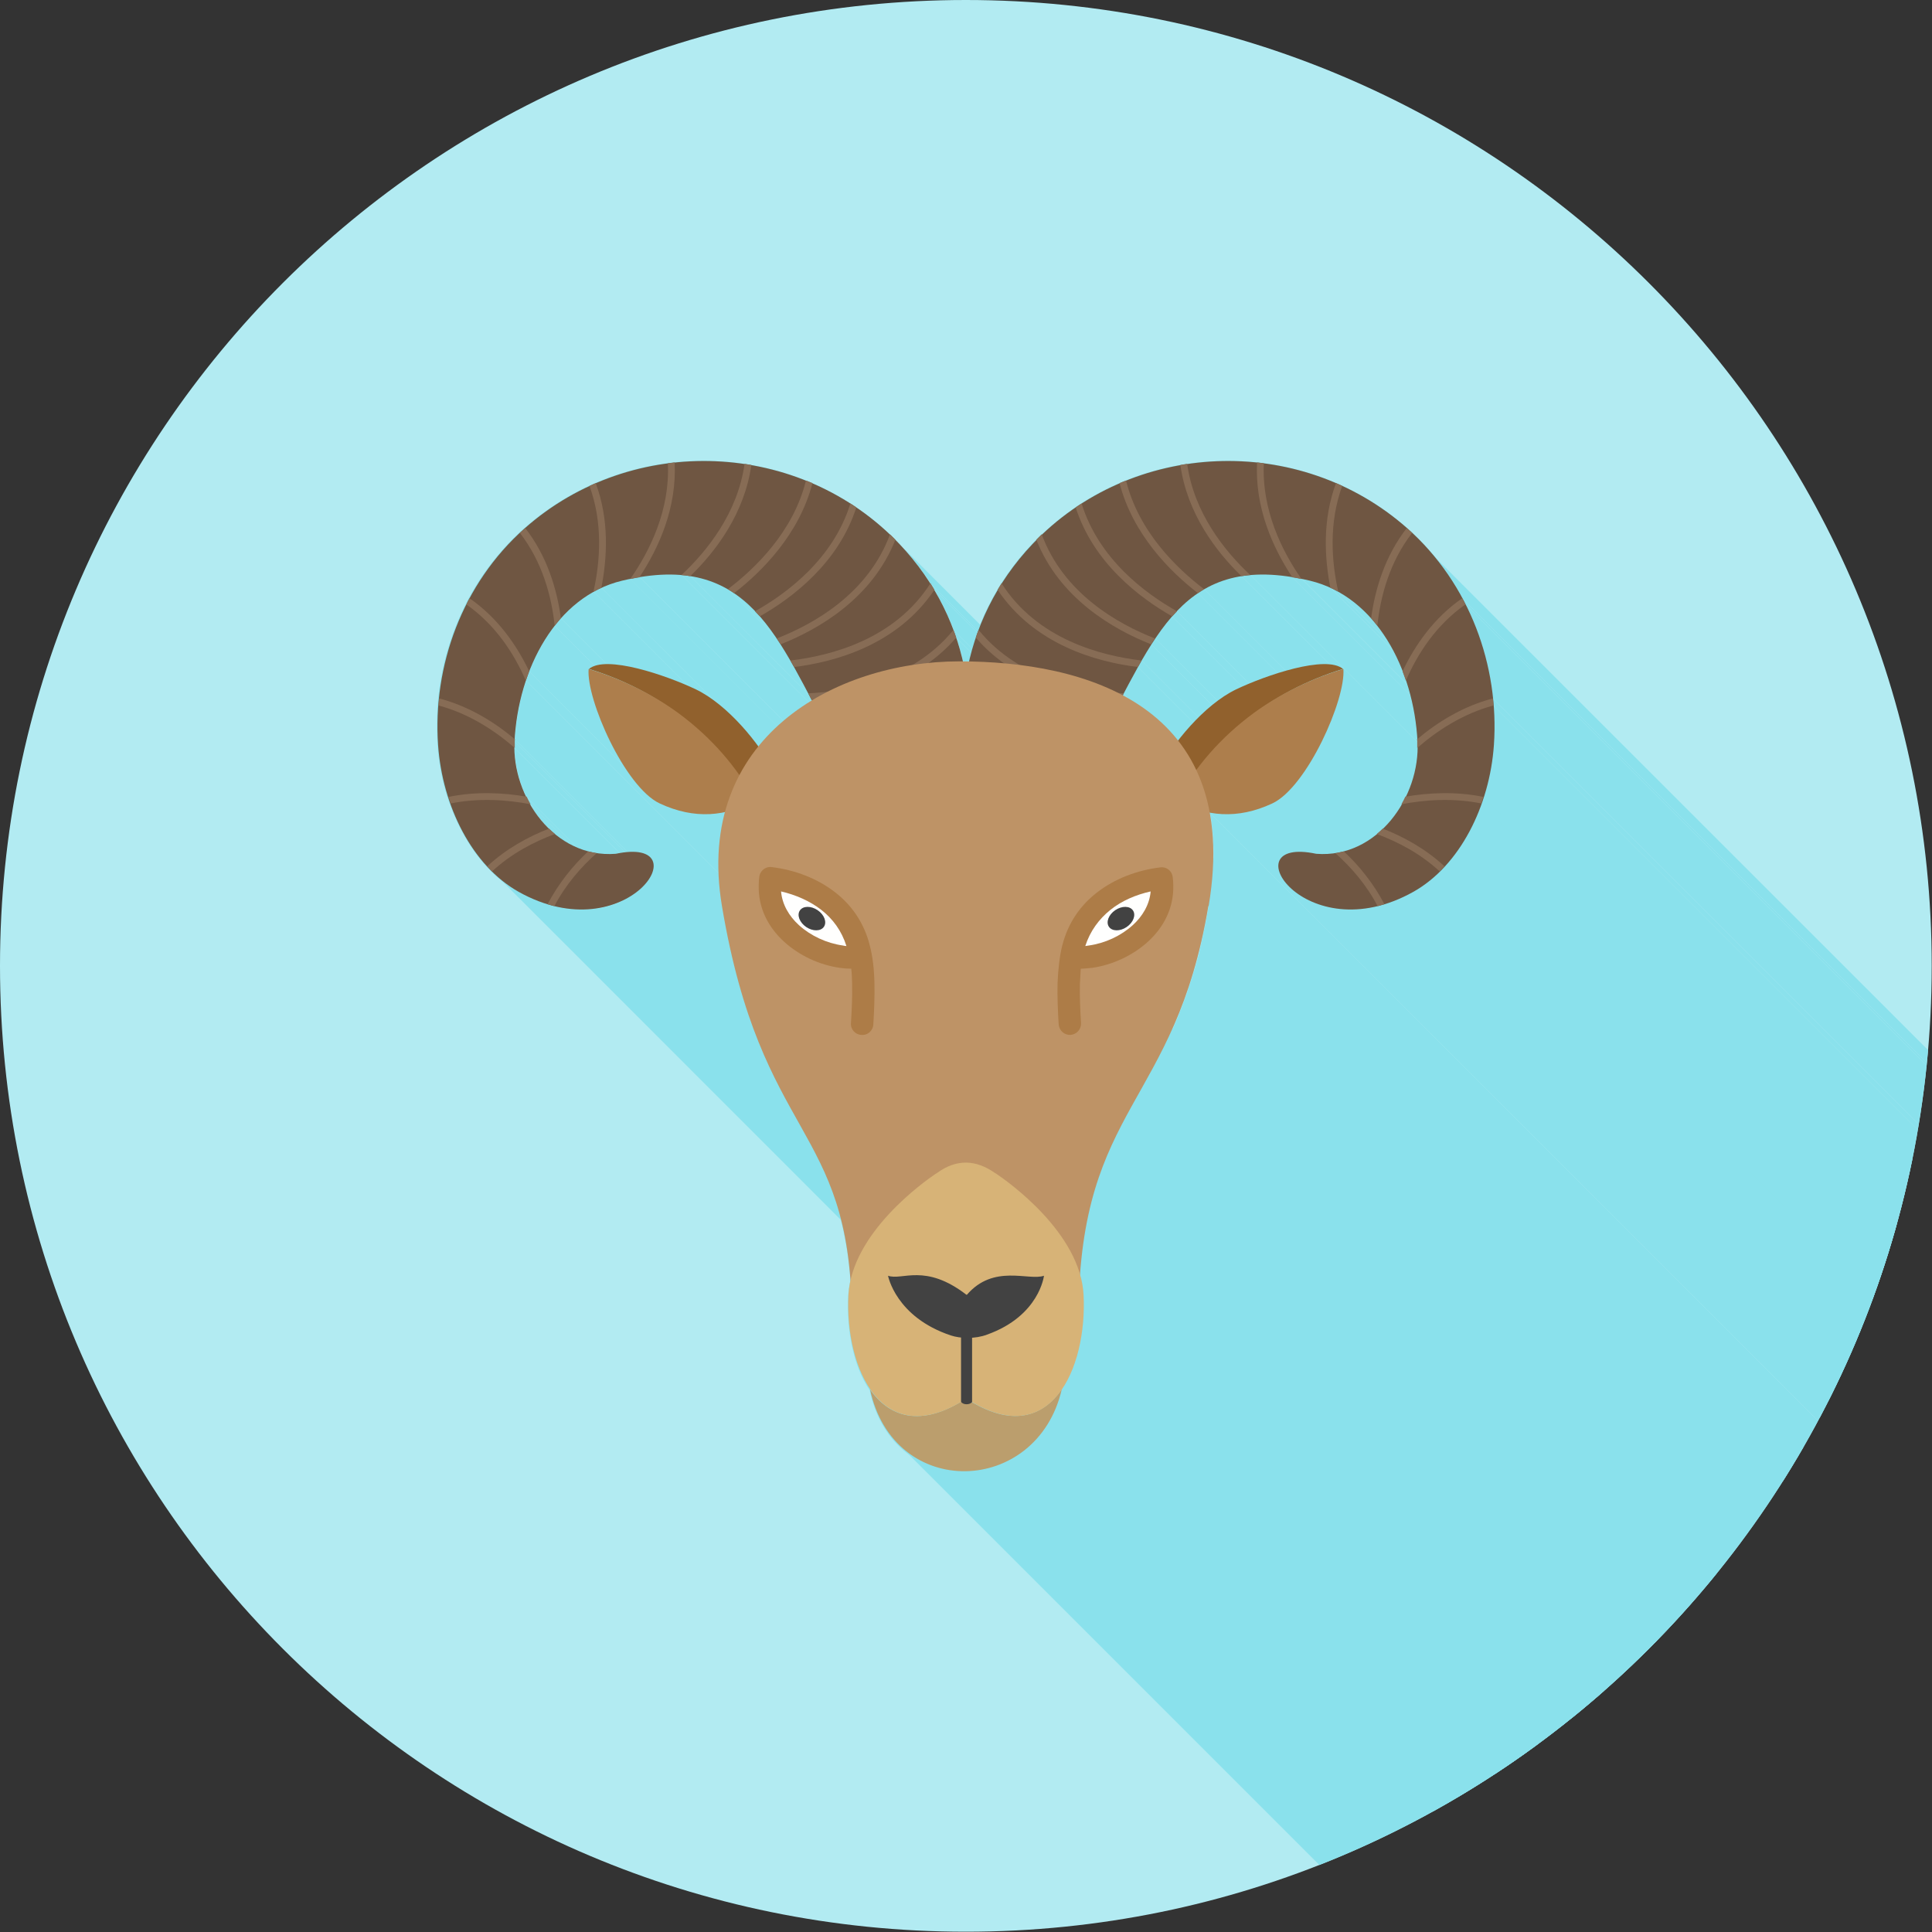 <?xml version="1.0" encoding="UTF-8"?>
<!DOCTYPE svg PUBLIC "-//W3C//DTD SVG 1.1//EN" "http://www.w3.org/Graphics/SVG/1.1/DTD/svg11.dtd">
<!-- Creator: CorelDRAW -->
<svg xmlns="http://www.w3.org/2000/svg" xml:space="preserve" width="6.827in" height="6.827in" style="shape-rendering:geometricPrecision; text-rendering:geometricPrecision; image-rendering:optimizeQuality; fill-rule:evenodd; clip-rule:evenodd"
viewBox="0 0 6.827 6.827"
 xmlns:xlink="http://www.w3.org/1999/xlink">
 <rect x="0" y="0" width="6.827" height="6.827" fill="#333333" stroke="none"/>
 <defs>
  <style type="text/css">
   <![CDATA[
    .fil2 {fill:none}
    .fil10 {fill:#424242}
    .fil4 {fill:#6F5642}
    .fil1 {fill:#8AE1EC}
    .fil6 {fill:#91612D}
    .fil12 {fill:#AD7C47}
    .fil7 {fill:#AD7E4C}
    .fil0 {fill:#B2EBF2}
    .fil3 {fill:#BB9E6D}
    .fil8 {fill:#BE9366}
    .fil9 {fill:#D7B377}
    .fil13 {fill:#FFFFFE}
    .fil11 {fill:#424242;fill-rule:nonzero}
    .fil5 {fill:#876C55;fill-rule:nonzero}
   ]]>
  </style>
   <clipPath id="id0">
    <path d="M3.413 -3.93701e-006c1.885,0 3.413,1.528 3.413,3.413 0,1.885 -1.528,3.413 -3.413,3.413 -1.885,0 -3.413,-1.528 -3.413,-3.413 0,-1.885 1.528,-3.413 3.413,-3.413z"/>
   </clipPath>
 </defs>
 <g id="Layer_x0020_1">
  <path class="fil0" d="M3.413 -3.93701e-006c1.885,0 3.413,1.528 3.413,3.413 0,1.885 -1.528,3.413 -3.413,3.413 -1.885,0 -3.413,-1.528 -3.413,-3.413 0,-1.885 1.528,-3.413 3.413,-3.413z"/>
  <g style="clip-path:url(#id0)">
   <g id="_490948680">
    <g>
     <polygon id="_5214119361" class="fil1" points="5.065,1.963 8.852,5.749 8.858,5.756 8.863,5.764 8.869,5.771 8.875,5.778 8.88,5.785 8.885,5.793 8.891,5.8 8.896,5.807 8.901,5.815 8.906,5.822 8.911,5.83 8.916,5.838 8.921,5.845 8.926,5.853 8.931,5.861 8.935,5.868 8.94,5.876 8.944,5.884 8.949,5.892 8.953,5.9 5.167,2.114 5.163,2.106 5.158,2.098 5.154,2.09 5.149,2.082 5.145,2.074 5.14,2.067 5.135,2.059 5.13,2.051 5.125,2.044 5.12,2.036 5.115,2.029 5.11,2.021 5.105,2.014 5.099,2.006 5.094,1.999 5.088,1.992 5.083,1.984 5.077,1.977 5.071,1.97 "/>
     <polygon id="_521411552" class="fil1" points="5.167,2.114 8.953,5.9 8.955,5.903 8.956,5.905 8.958,5.908 8.959,5.911 8.96,5.914 8.962,5.916 8.963,5.919 8.965,5.922 5.178,2.135 5.177,2.133 5.176,2.13 5.174,2.127 5.173,2.124 5.171,2.122 5.17,2.119 5.168,2.116 "/>
     <polygon id="_521412752" class="fil1" points="5.178,2.135 8.965,5.922 8.969,5.932 8.974,5.941 8.979,5.951 8.983,5.961 8.988,5.971 8.992,5.981 8.996,5.992 9,6.002 9.004,6.012 9.008,6.022 9.012,6.032 9.015,6.043 9.019,6.053 9.022,6.063 9.025,6.074 9.028,6.084 9.031,6.095 9.034,6.105 9.037,6.116 9.039,6.126 9.042,6.137 9.044,6.147 9.047,6.158 9.049,6.169 9.051,6.179 9.053,6.19 9.054,6.201 9.056,6.211 9.057,6.222 9.059,6.233 9.06,6.244 9.061,6.254 5.275,2.468 5.274,2.457 5.273,2.447 5.271,2.436 5.27,2.425 5.268,2.414 5.266,2.404 5.264,2.393 5.262,2.382 5.26,2.372 5.258,2.361 5.256,2.351 5.253,2.34 5.251,2.329 5.248,2.319 5.245,2.308 5.242,2.298 5.239,2.287 5.236,2.277 5.232,2.267 5.229,2.256 5.225,2.246 5.222,2.236 5.218,2.226 5.214,2.215 5.21,2.205 5.206,2.195 5.202,2.185 5.197,2.175 5.193,2.165 5.188,2.155 5.183,2.145 "/>
     <polygon id="_521412632" class="fil1" points="5.275,2.468 9.061,6.254 9.062,6.258 9.062,6.261 9.062,6.264 9.062,6.267 9.063,6.27 9.063,6.273 9.063,6.276 9.063,6.279 5.277,2.493 5.277,2.49 5.277,2.487 5.276,2.484 5.276,2.481 5.276,2.477 5.276,2.474 5.275,2.471 "/>
     <polygon id="_521412416" class="fil1" points="4.845,2.185 8.631,5.971 8.625,5.964 8.618,5.958 8.612,5.951 8.605,5.944 8.598,5.938 8.591,5.931 8.584,5.925 8.577,5.919 8.57,5.914 8.562,5.908 8.555,5.902 8.547,5.897 8.539,5.892 8.531,5.887 8.523,5.882 8.515,5.877 4.729,2.091 4.737,2.096 4.745,2.101 4.753,2.106 4.761,2.111 4.768,2.116 4.776,2.122 4.783,2.127 4.791,2.133 4.798,2.139 4.805,2.145 4.812,2.151 4.819,2.158 4.825,2.165 4.832,2.171 4.838,2.178 "/>
     <polygon id="_521412464" class="fil1" points="4.729,2.091 8.515,5.877 8.512,5.876 8.509,5.874 8.505,5.872 8.502,5.87 8.498,5.868 8.495,5.867 8.491,5.865 8.488,5.863 4.701,2.077 4.705,2.079 4.708,2.08 4.712,2.082 4.715,2.084 4.719,2.086 4.722,2.087 4.726,2.089 "/>
     <polygon id="_521412680" class="fil1" points="4.566,2.039 8.353,5.825 8.348,5.825 8.342,5.824 8.337,5.823 8.332,5.822 8.327,5.822 8.323,5.821 8.318,5.82 8.313,5.82 8.308,5.819 8.303,5.819 8.298,5.819 8.294,5.818 8.289,5.818 8.284,5.817 8.279,5.817 8.275,5.817 8.27,5.817 8.266,5.817 8.261,5.816 8.257,5.816 8.252,5.816 8.248,5.816 8.243,5.816 8.239,5.816 8.235,5.816 8.23,5.817 8.226,5.817 8.222,5.817 8.217,5.817 8.213,5.817 8.209,5.818 8.205,5.818 4.419,2.032 4.423,2.031 4.427,2.031 4.431,2.031 4.435,2.031 4.44,2.03 4.444,2.03 4.448,2.03 4.453,2.03 4.457,2.03 4.461,2.03 4.466,2.03 4.47,2.03 4.475,2.03 4.479,2.03 4.484,2.03 4.489,2.031 4.493,2.031 4.498,2.031 4.503,2.031 4.507,2.032 4.512,2.032 4.517,2.033 4.522,2.033 4.526,2.034 4.531,2.034 4.536,2.035 4.541,2.035 4.546,2.036 4.551,2.037 4.556,2.038 4.561,2.038 "/>
     <polygon id="_521412344" class="fil1" points="4.419,2.032 8.205,5.818 8.205,5.818 4.419,2.032 "/>
     <polygon id="_521412488" class="fil1" points="4.233,2.096 8.019,5.882 8.014,5.885 8.009,5.889 8.004,5.893 7.999,5.896 7.995,5.9 7.99,5.904 7.985,5.908 7.98,5.912 7.976,5.916 7.971,5.92 7.967,5.924 7.962,5.928 7.958,5.932 7.953,5.937 7.949,5.941 7.945,5.946 4.158,2.159 4.163,2.155 4.167,2.15 4.171,2.146 4.176,2.142 4.18,2.138 4.185,2.133 4.19,2.129 4.194,2.125 4.199,2.121 4.204,2.117 4.208,2.114 4.213,2.11 4.218,2.106 4.223,2.103 4.228,2.099 "/>
     <polygon id="_521413208" class="fil1" points="4.158,2.159 7.945,5.946 7.943,5.948 7.94,5.95 7.938,5.952 7.936,5.955 7.934,5.957 7.932,5.959 7.93,5.962 7.928,5.964 4.142,2.178 4.144,2.175 4.146,2.173 4.148,2.171 4.15,2.168 4.152,2.166 4.154,2.164 4.156,2.162 "/>
     <polygon id="_521413640" class="fil1" points="4.142,2.178 7.928,5.964 7.924,5.968 7.92,5.973 7.916,5.978 7.912,5.982 7.909,5.987 7.905,5.992 7.901,5.997 7.897,6.002 7.894,6.007 7.89,6.012 7.886,6.017 7.883,6.022 7.879,6.027 7.875,6.032 7.872,6.037 7.868,6.043 4.082,2.256 4.085,2.251 4.089,2.246 4.093,2.241 4.096,2.236 4.1,2.23 4.104,2.225 4.107,2.22 4.111,2.215 4.115,2.211 4.118,2.206 4.122,2.201 4.126,2.196 4.13,2.191 4.134,2.187 4.138,2.182 "/>
     <polygon id="_521413712" class="fil1" points="4.85,2.191 8.637,5.978 8.634,5.975 8.631,5.971 4.845,2.185 4.848,2.188 "/>
     <polygon id="_521413352" class="fil1" points="5.277,2.493 9.063,6.279 9.064,6.284 9.064,6.288 9.064,6.292 9.065,6.297 9.065,6.301 9.065,6.305 9.065,6.31 9.066,6.314 9.066,6.318 9.066,6.323 9.066,6.327 9.066,6.331 9.066,6.336 9.066,6.34 9.066,6.344 9.066,6.349 9.066,6.353 9.066,6.357 9.066,6.362 9.066,6.366 9.066,6.37 9.066,6.375 9.066,6.379 9.066,6.383 9.066,6.388 9.065,6.392 9.065,6.397 9.065,6.401 9.065,6.405 9.065,6.41 9.064,6.414 9.064,6.418 5.278,2.632 5.278,2.628 5.278,2.623 5.279,2.619 5.279,2.615 5.279,2.61 5.279,2.606 5.279,2.602 5.279,2.597 5.28,2.593 5.28,2.589 5.28,2.584 5.28,2.58 5.28,2.576 5.28,2.571 5.28,2.567 5.28,2.562 5.28,2.558 5.28,2.554 5.28,2.549 5.28,2.545 5.28,2.541 5.28,2.536 5.279,2.532 5.279,2.528 5.279,2.523 5.279,2.519 5.279,2.515 5.278,2.51 5.278,2.506 5.278,2.502 5.278,2.497 "/>
     <polygon id="_521413520" class="fil1" points="4.701,2.077 8.488,5.863 8.483,5.861 8.479,5.859 8.474,5.858 8.47,5.856 8.466,5.854 8.461,5.852 8.456,5.851 8.452,5.849 8.447,5.847 8.443,5.846 8.438,5.844 8.433,5.843 8.429,5.842 8.424,5.84 8.419,5.839 8.414,5.838 8.411,5.837 8.407,5.836 8.404,5.835 8.4,5.835 8.397,5.834 8.393,5.833 8.39,5.832 8.386,5.832 4.6,2.045 4.604,2.046 4.607,2.047 4.61,2.048 4.614,2.048 4.617,2.049 4.621,2.05 4.625,2.051 4.628,2.052 4.633,2.053 4.638,2.054 4.642,2.055 4.647,2.057 4.652,2.058 4.656,2.06 4.661,2.061 4.666,2.063 4.67,2.064 4.675,2.066 4.679,2.068 4.684,2.069 4.688,2.071 4.693,2.073 4.697,2.075 "/>
     <polygon id="_521413376" class="fil1" points="4.6,2.045 8.386,5.832 8.386,5.832 8.386,5.832 8.386,5.832 8.386,5.832 4.6,2.046 4.6,2.046 4.6,2.045 4.6,2.045 "/>
     <polygon id="_521413424" class="fil1" points="4.6,2.046 8.386,5.832 8.382,5.831 8.378,5.83 8.374,5.829 8.369,5.828 8.365,5.828 8.361,5.827 8.357,5.826 8.353,5.825 4.566,2.039 4.571,2.04 4.575,2.041 4.579,2.041 4.583,2.042 4.587,2.043 4.592,2.044 4.596,2.045 "/>
     <polygon id="_521413400" class="fil1" points="5.278,2.632 9.064,6.418 9.064,6.424 9.063,6.43 9.063,6.436 9.062,6.442 9.061,6.448 9.061,6.453 9.06,6.459 9.059,6.465 9.058,6.471 9.058,6.477 9.057,6.483 9.056,6.488 9.055,6.494 9.054,6.5 9.053,6.506 9.052,6.512 9.051,6.517 9.049,6.523 9.048,6.529 9.047,6.535 9.046,6.54 9.044,6.546 9.043,6.552 9.042,6.557 9.04,6.563 9.039,6.569 9.037,6.574 9.035,6.58 9.034,6.586 9.032,6.591 9.03,6.597 9.029,6.602 5.242,2.816 5.244,2.81 5.246,2.805 5.248,2.799 5.249,2.794 5.251,2.788 5.252,2.783 5.254,2.777 5.255,2.771 5.257,2.766 5.258,2.76 5.259,2.754 5.261,2.748 5.262,2.743 5.263,2.737 5.264,2.731 5.265,2.725 5.267,2.72 5.268,2.714 5.269,2.708 5.27,2.702 5.271,2.696 5.271,2.691 5.272,2.685 5.273,2.679 5.274,2.673 5.274,2.667 5.275,2.661 5.276,2.655 5.276,2.65 5.277,2.644 5.277,2.638 "/>
     <polygon id="_521413808" class="fil1" points="5.242,2.816 9.029,6.602 9.028,6.605 9.027,6.608 9.026,6.611 9.025,6.614 9.024,6.617 9.023,6.62 9.022,6.623 9.021,6.626 5.235,2.839 5.236,2.836 5.237,2.834 5.238,2.831 5.239,2.828 5.24,2.825 5.24,2.822 5.241,2.819 "/>
     <polygon id="_521413160" class="fil1" points="4.419,2.032 8.205,5.818 8.201,5.818 8.197,5.819 8.193,5.819 8.189,5.82 8.185,5.82 8.181,5.821 8.177,5.821 8.174,5.822 4.387,2.036 4.391,2.035 4.395,2.034 4.399,2.034 4.403,2.033 4.407,2.033 4.411,2.033 4.415,2.032 "/>
     <polygon id="_521413280" class="fil1" points="4.387,2.036 8.174,5.822 8.174,5.822 8.174,5.822 8.174,5.822 8.174,5.822 4.387,2.036 4.387,2.036 4.387,2.036 4.387,2.036 "/>
     <polygon id="_521413856" class="fil1" points="4.387,2.036 8.174,5.822 8.169,5.823 8.164,5.823 8.16,5.824 8.155,5.825 8.151,5.826 8.146,5.827 8.142,5.828 8.137,5.829 8.133,5.83 8.129,5.832 8.124,5.833 8.12,5.834 8.116,5.835 8.112,5.837 8.107,5.838 8.103,5.84 8.099,5.841 8.095,5.843 8.091,5.844 8.087,5.846 8.083,5.847 8.079,5.849 8.075,5.851 8.071,5.853 8.067,5.854 8.064,5.856 8.06,5.858 8.056,5.86 8.052,5.862 8.048,5.864 8.045,5.866 8.041,5.868 4.255,2.082 4.258,2.08 4.262,2.078 4.266,2.076 4.27,2.074 4.273,2.072 4.277,2.07 4.281,2.068 4.285,2.066 4.289,2.065 4.293,2.063 4.297,2.061 4.301,2.059 4.305,2.058 4.309,2.056 4.313,2.055 4.317,2.053 4.321,2.052 4.325,2.05 4.33,2.049 4.334,2.048 4.338,2.046 4.342,2.045 4.347,2.044 4.351,2.043 4.355,2.042 4.36,2.041 4.364,2.04 4.369,2.039 4.373,2.038 4.378,2.037 4.383,2.036 "/>
     <polygon id="_521414600" class="fil1" points="4.255,2.082 8.041,5.868 8.038,5.87 8.036,5.872 8.033,5.873 8.03,5.875 8.027,5.877 8.025,5.878 8.022,5.88 8.019,5.882 4.233,2.096 4.236,2.094 4.238,2.092 4.241,2.09 4.244,2.089 4.246,2.087 4.249,2.085 4.252,2.084 "/>
     <polygon id="_521414000" class="fil1" points="4.082,2.256 7.868,6.043 7.866,6.045 7.865,6.048 7.863,6.05 7.861,6.053 7.86,6.056 7.858,6.058 7.856,6.061 7.855,6.063 4.068,2.277 4.07,2.275 4.072,2.272 4.073,2.269 4.075,2.267 4.077,2.264 4.078,2.262 4.08,2.259 "/>
     <polygon id="_521414144" class="fil1" points="4.068,2.277 7.855,6.063 7.852,6.067 7.85,6.07 7.848,6.074 7.846,6.077 7.844,6.081 7.841,6.084 7.839,6.088 7.837,6.091 7.835,6.095 7.833,6.099 7.831,6.102 7.829,6.106 7.826,6.109 7.824,6.113 7.822,6.117 7.82,6.12 4.034,2.334 4.036,2.33 4.038,2.327 4.04,2.323 4.042,2.32 4.044,2.316 4.047,2.312 4.049,2.309 4.051,2.305 4.053,2.302 4.055,2.298 4.057,2.295 4.06,2.291 4.062,2.288 4.064,2.284 4.066,2.281 "/>
     <polygon id="_521414360" class="fil1" points="4.034,2.334 7.82,6.12 7.818,6.123 7.817,6.126 7.815,6.129 7.814,6.132 7.812,6.135 7.81,6.137 7.809,6.14 7.807,6.143 4.021,2.357 4.022,2.354 4.024,2.351 4.026,2.348 4.027,2.345 4.029,2.343 4.031,2.34 4.032,2.337 "/>
     <polygon id="_521414264" class="fil1" points="4.021,2.357 7.807,6.143 7.804,6.149 7.801,6.155 7.798,6.16 7.794,6.166 7.791,6.172 7.788,6.178 7.785,6.183 7.782,6.189 7.779,6.195 7.776,6.201 7.772,6.207 7.769,6.213 7.766,6.219 7.763,6.225 7.76,6.231 7.757,6.237 3.97,2.451 3.973,2.445 3.977,2.439 3.98,2.433 3.983,2.427 3.986,2.421 3.989,2.415 3.992,2.409 3.996,2.403 3.999,2.397 4.002,2.391 4.005,2.386 4.008,2.38 4.011,2.374 4.014,2.368 4.018,2.363 "/>
     <polygon id="_521413904" class="fil1" points="3.97,2.451 7.757,6.237 7.753,6.243 3.967,2.457 "/>
     <polygon id="_521413952" class="fil1" points="4.138,2.586 7.924,6.373 7.929,6.379 7.935,6.385 7.94,6.391 7.945,6.397 7.95,6.403 4.164,2.617 4.159,2.611 4.153,2.605 4.148,2.598 4.143,2.592 "/>
     <polygon id="_521413976" class="fil1" points="4.746,2.364 8.532,6.151 8.533,6.161 8.533,6.173 8.531,6.185 8.53,6.199 8.527,6.214 8.523,6.229 8.519,6.245 8.515,6.261 8.509,6.279 8.503,6.296 8.497,6.314 8.49,6.332 8.482,6.351 8.474,6.369 8.466,6.388 8.457,6.406 8.448,6.424 8.438,6.442 8.428,6.46 8.418,6.478 8.407,6.495 8.397,6.511 8.386,6.527 8.374,6.542 8.363,6.556 8.352,6.569 8.34,6.581 8.328,6.593 8.317,6.603 8.305,6.611 8.293,6.619 8.282,6.625 8.274,6.628 8.267,6.632 8.26,6.635 8.253,6.638 8.246,6.64 8.238,6.643 8.231,6.645 8.224,6.647 8.217,6.649 8.21,6.651 8.203,6.653 8.196,6.655 8.189,6.656 8.182,6.658 8.175,6.659 8.168,6.66 8.161,6.661 8.155,6.662 8.148,6.662 8.141,6.663 8.134,6.663 8.127,6.663 8.121,6.663 8.114,6.663 8.107,6.663 8.101,6.663 8.094,6.662 8.088,6.662 8.081,6.661 8.075,6.66 8.068,6.659 8.062,6.658 4.275,2.872 4.282,2.873 4.288,2.874 4.295,2.875 4.301,2.875 4.308,2.876 4.314,2.876 4.321,2.877 4.328,2.877 4.334,2.877 4.341,2.877 4.348,2.877 4.355,2.876 4.361,2.876 4.368,2.875 4.375,2.875 4.382,2.874 4.389,2.873 4.396,2.871 4.403,2.87 4.41,2.869 4.417,2.867 4.424,2.865 4.431,2.863 4.438,2.861 4.445,2.859 4.452,2.856 4.459,2.854 4.466,2.851 4.474,2.848 4.481,2.845 4.488,2.842 4.496,2.839 4.507,2.833 4.519,2.825 4.53,2.816 4.542,2.806 4.554,2.795 4.565,2.783 4.577,2.769 4.588,2.755 4.599,2.74 4.61,2.725 4.621,2.708 4.632,2.691 4.642,2.674 4.652,2.656 4.662,2.638 4.671,2.62 4.68,2.601 4.688,2.583 4.696,2.564 4.704,2.546 4.711,2.528 4.717,2.51 4.723,2.492 4.728,2.475 4.733,2.459 4.737,2.443 4.741,2.427 4.743,2.413 4.745,2.399 4.746,2.387 4.747,2.375 "/>
     <polygon id="_521414024" class="fil1" points="5.105,3.061 8.891,6.848 8.889,6.85 8.887,6.852 8.885,6.854 8.882,6.857 8.88,6.859 8.878,6.861 8.876,6.863 8.874,6.865 5.088,3.079 5.09,3.077 5.092,3.075 5.094,3.072 5.096,3.07 5.098,3.068 5.1,3.066 5.102,3.064 "/>
     <polygon id="_521415224" class="fil1" points="5.088,3.079 8.874,6.865 8.868,6.871 8.863,6.876 8.857,6.881 8.852,6.886 8.846,6.891 8.84,6.896 8.835,6.9 8.829,6.905 8.823,6.909 8.817,6.914 8.811,6.918 8.805,6.922 8.798,6.926 8.792,6.93 8.786,6.934 8.779,6.937 4.993,3.151 5,3.147 5.006,3.144 5.012,3.14 5.018,3.136 5.024,3.132 5.03,3.127 5.036,3.123 5.042,3.119 5.048,3.114 5.054,3.109 5.06,3.104 5.066,3.1 5.071,3.095 5.077,3.089 5.082,3.084 "/>
     <polygon id="_521414744" class="fil1" points="4.993,3.151 8.779,6.937 8.744,6.956 8.709,6.971 8.675,6.983 8.642,6.991 8.61,6.997 8.579,7 8.549,7 8.521,6.999 8.493,6.995 8.468,6.989 8.444,6.982 8.421,6.973 8.4,6.963 8.381,6.952 8.364,6.94 8.348,6.927 8.335,6.914 4.549,3.128 4.562,3.141 4.577,3.154 4.595,3.166 4.614,3.177 4.635,3.187 4.657,3.196 4.681,3.203 4.707,3.209 4.734,3.212 4.763,3.214 4.793,3.214 4.823,3.211 4.856,3.205 4.889,3.196 4.923,3.185 4.958,3.17 "/>
     <polygon id="_521415152" class="fil1" points="5.235,2.839 9.021,6.626 9.018,6.634 9.015,6.641 9.012,6.649 9.009,6.657 9.006,6.665 9.002,6.672 8.999,6.68 8.996,6.687 8.992,6.695 8.989,6.702 8.985,6.71 8.981,6.717 8.977,6.724 8.973,6.731 8.969,6.738 8.965,6.745 8.961,6.752 8.957,6.759 8.953,6.766 8.948,6.773 8.944,6.78 8.94,6.786 8.935,6.793 8.93,6.799 8.926,6.806 8.921,6.812 8.916,6.818 8.911,6.824 8.906,6.83 8.901,6.836 8.896,6.842 8.891,6.848 5.105,3.061 5.11,3.056 5.115,3.05 5.12,3.044 5.125,3.038 5.13,3.032 5.135,3.026 5.139,3.019 5.144,3.013 5.149,3.006 5.153,3 5.158,2.993 5.162,2.987 5.167,2.98 5.171,2.973 5.175,2.966 5.179,2.959 5.183,2.952 5.187,2.945 5.191,2.938 5.195,2.931 5.199,2.923 5.202,2.916 5.206,2.909 5.209,2.901 5.213,2.894 5.216,2.886 5.219,2.878 5.223,2.871 5.226,2.863 5.229,2.855 5.232,2.847 "/>
     <polygon id="_521414768" class="fil1" points="3.183,1.927 6.97,5.713 6.973,5.717 6.977,5.721 6.981,5.725 6.985,5.73 6.988,5.734 6.992,5.738 6.996,5.742 6.999,5.746 7.003,5.751 7.006,5.755 7.01,5.759 7.013,5.763 7.017,5.768 7.02,5.772 7.024,5.776 7.027,5.781 7.03,5.785 7.034,5.789 7.037,5.794 7.04,5.798 7.043,5.803 7.046,5.807 7.05,5.811 7.053,5.816 7.056,5.82 7.059,5.825 7.062,5.829 7.065,5.834 7.068,5.838 7.071,5.843 7.074,5.847 3.287,2.061 3.285,2.057 3.282,2.052 3.279,2.048 3.276,2.043 3.273,2.039 3.27,2.034 3.266,2.03 3.263,2.025 3.26,2.021 3.257,2.016 3.254,2.012 3.251,2.008 3.247,2.003 3.244,1.999 3.241,1.994 3.237,1.99 3.234,1.986 3.231,1.981 3.227,1.977 3.224,1.973 3.22,1.969 3.217,1.964 3.213,1.96 3.209,1.956 3.206,1.952 3.202,1.948 3.198,1.943 3.195,1.939 3.191,1.935 3.187,1.931 "/>
     <polygon id="_521415032" class="fil1" points="1.96,2.211 5.747,5.997 5.743,6.002 5.74,6.006 5.736,6.011 5.733,6.015 5.73,6.02 5.727,6.024 5.723,6.029 5.72,6.034 5.717,6.039 5.714,6.044 5.711,6.048 5.708,6.053 5.705,6.058 5.702,6.063 5.699,6.068 5.696,6.073 5.694,6.078 5.691,6.083 5.688,6.089 5.686,6.094 5.683,6.099 5.68,6.104 5.678,6.11 5.675,6.115 5.673,6.12 5.67,6.126 5.668,6.131 5.666,6.136 5.663,6.142 5.661,6.147 5.659,6.153 5.657,6.158 1.87,2.372 1.873,2.367 1.875,2.361 1.877,2.356 1.879,2.35 1.882,2.345 1.884,2.339 1.887,2.334 1.889,2.329 1.891,2.323 1.894,2.318 1.897,2.313 1.899,2.308 1.902,2.302 1.905,2.297 1.907,2.292 1.91,2.287 1.913,2.282 1.916,2.277 1.919,2.272 1.922,2.267 1.925,2.262 1.928,2.257 1.931,2.252 1.934,2.248 1.937,2.243 1.94,2.238 1.944,2.234 1.947,2.229 1.95,2.224 1.954,2.22 1.957,2.215 "/>
     <polygon id="_521415296" class="fil1" points="1.859,2.405 5.645,6.191 5.643,6.197 5.641,6.203 5.639,6.21 5.637,6.216 5.635,6.222 5.634,6.228 5.632,6.235 5.63,6.241 5.628,6.247 5.627,6.254 5.625,6.26 5.624,6.267 5.622,6.273 5.621,6.28 5.62,6.286 5.619,6.293 5.617,6.299 5.616,6.306 5.615,6.312 5.614,6.319 5.613,6.325 5.612,6.332 5.611,6.339 5.61,6.345 5.609,6.352 5.609,6.358 5.608,6.365 5.607,6.372 5.607,6.378 5.606,6.385 5.606,6.392 5.605,6.398 1.819,2.612 1.819,2.605 1.82,2.599 1.82,2.592 1.821,2.585 1.822,2.579 1.822,2.572 1.823,2.565 1.824,2.559 1.825,2.552 1.826,2.546 1.827,2.539 1.828,2.533 1.829,2.526 1.83,2.519 1.831,2.513 1.832,2.506 1.834,2.5 1.835,2.493 1.836,2.487 1.838,2.48 1.839,2.474 1.841,2.468 1.842,2.461 1.844,2.455 1.846,2.448 1.847,2.442 1.849,2.436 1.851,2.43 1.853,2.423 1.855,2.417 1.857,2.411 "/>
     <polygon id="_521414648" class="fil1" points="1.819,2.612 5.605,6.398 5.605,6.407 1.819,2.621 "/>
     <polygon id="_521414672" class="fil1" points="1.819,2.621 5.605,6.407 5.605,6.41 5.605,6.413 5.604,6.416 5.604,6.418 5.604,6.421 5.604,6.424 5.604,6.427 5.604,6.429 1.818,2.643 1.818,2.64 1.818,2.638 1.818,2.635 1.818,2.632 1.818,2.629 1.818,2.627 1.818,2.624 "/>
     <polygon id="_521415176" class="fil1" points="2.227,2.045 6.013,5.832 6.009,5.832 6.006,5.833 6.002,5.834 5.999,5.835 5.995,5.835 5.992,5.836 5.988,5.837 5.985,5.838 5.98,5.839 5.975,5.84 5.971,5.842 5.966,5.843 5.961,5.844 5.957,5.846 5.952,5.847 5.947,5.849 5.943,5.851 5.938,5.852 5.934,5.854 5.929,5.856 5.925,5.858 5.92,5.859 5.916,5.861 5.912,5.863 2.125,2.077 2.13,2.075 2.134,2.073 2.139,2.071 2.143,2.069 2.147,2.068 2.152,2.066 2.156,2.064 2.161,2.063 2.166,2.061 2.17,2.06 2.175,2.058 2.18,2.057 2.184,2.055 2.189,2.054 2.194,2.053 2.199,2.052 2.202,2.051 2.206,2.05 2.209,2.049 2.213,2.048 2.216,2.048 2.22,2.047 2.223,2.046 "/>
     <polygon id="_521415200" class="fil1" points="2.664,2.155 6.45,5.941 6.446,5.937 6.441,5.932 6.437,5.928 6.432,5.924 6.428,5.92 6.423,5.916 6.419,5.912 6.414,5.908 6.409,5.904 6.405,5.9 6.4,5.896 6.395,5.893 6.39,5.889 6.385,5.885 6.38,5.882 2.594,2.096 2.599,2.099 2.604,2.103 2.609,2.106 2.614,2.11 2.618,2.114 2.623,2.117 2.628,2.121 2.632,2.125 2.637,2.129 2.642,2.133 2.646,2.138 2.651,2.142 2.655,2.146 2.66,2.15 "/>
     <polygon id="_521414888" class="fil1" points="2.594,2.096 6.38,5.882 6.377,5.88 6.375,5.878 6.372,5.877 6.369,5.875 6.366,5.873 6.364,5.872 6.361,5.87 6.358,5.868 2.572,2.082 2.575,2.084 2.577,2.085 2.58,2.087 2.583,2.089 2.586,2.09 2.588,2.092 2.591,2.094 "/>
     <polygon id="_521416064" class="fil1" points="2.572,2.082 6.358,5.868 6.354,5.866 6.351,5.864 6.347,5.862 6.343,5.86 6.339,5.858 6.336,5.856 6.332,5.854 6.328,5.853 6.324,5.851 6.32,5.849 6.316,5.847 6.312,5.846 6.308,5.844 6.304,5.843 6.3,5.841 6.296,5.84 6.292,5.838 6.288,5.837 6.283,5.835 6.279,5.834 6.275,5.833 6.271,5.832 6.266,5.83 6.262,5.829 6.257,5.828 6.253,5.827 6.249,5.826 6.244,5.825 6.239,5.824 6.235,5.823 6.23,5.823 6.226,5.822 2.439,2.036 2.444,2.036 2.449,2.037 2.453,2.038 2.458,2.039 2.462,2.04 2.467,2.041 2.471,2.042 2.476,2.043 2.48,2.044 2.484,2.045 2.489,2.046 2.493,2.048 2.497,2.049 2.501,2.05 2.506,2.052 2.51,2.053 2.514,2.055 2.518,2.056 2.522,2.058 2.526,2.059 2.53,2.061 2.534,2.063 2.538,2.065 2.542,2.066 2.546,2.068 2.549,2.07 2.553,2.072 2.557,2.074 2.561,2.076 2.564,2.078 2.568,2.08 "/>
     <polygon id="_521415776" class="fil1" points="2.439,2.036 6.226,5.822 6.226,5.822 6.226,5.822 6.226,5.822 6.226,5.822 2.439,2.036 2.439,2.036 2.439,2.036 2.439,2.036 "/>
     <polygon id="_521415848" class="fil1" points="2.408,2.032 6.194,5.818 6.19,5.818 6.186,5.817 6.182,5.817 6.178,5.817 6.173,5.817 6.169,5.817 6.165,5.816 6.16,5.816 6.156,5.816 6.151,5.816 6.147,5.816 6.143,5.816 6.138,5.816 6.133,5.817 6.129,5.817 6.124,5.817 6.12,5.817 6.115,5.817 6.11,5.818 6.106,5.818 6.101,5.819 6.096,5.819 6.091,5.819 6.086,5.82 6.082,5.82 6.077,5.821 6.072,5.822 6.067,5.822 6.062,5.823 6.057,5.824 6.052,5.825 6.047,5.825 2.26,2.039 2.265,2.038 2.27,2.038 2.275,2.037 2.28,2.036 2.285,2.035 2.29,2.035 2.295,2.034 2.3,2.034 2.305,2.033 2.31,2.033 2.315,2.032 2.319,2.032 2.324,2.031 2.329,2.031 2.333,2.031 2.338,2.031 2.343,2.03 2.347,2.03 2.352,2.03 2.356,2.03 2.361,2.03 2.365,2.03 2.37,2.03 2.374,2.03 2.378,2.03 2.383,2.03 2.387,2.03 2.391,2.031 2.396,2.031 2.4,2.031 2.404,2.031 "/>
     <polygon id="_521416112" class="fil1" points="2.439,2.036 6.226,5.822 6.222,5.821 6.218,5.821 6.214,5.82 6.21,5.82 6.206,5.819 6.202,5.819 6.198,5.818 6.194,5.818 2.408,2.032 2.412,2.032 2.416,2.033 2.42,2.033 2.424,2.033 2.428,2.034 2.432,2.034 2.435,2.035 "/>
     <polygon id="_521415920" class="fil1" points="2.26,2.039 6.047,5.825 6.042,5.826 6.038,5.827 6.034,5.828 6.03,5.828 6.026,5.829 6.021,5.83 6.017,5.831 6.013,5.832 2.227,2.046 2.231,2.045 2.235,2.044 2.239,2.043 2.244,2.042 2.248,2.041 2.252,2.041 2.256,2.04 "/>
     <polygon id="_521416136" class="fil1" points="2.125,2.077 5.912,5.863 5.908,5.865 5.905,5.867 5.901,5.868 5.898,5.87 5.894,5.872 5.891,5.874 5.887,5.876 5.884,5.877 2.098,2.091 2.101,2.089 2.104,2.087 2.108,2.086 2.111,2.084 2.115,2.082 2.118,2.08 2.122,2.079 "/>
     <polygon id="_521415416" class="fil1" points="2.593,2.537 6.379,6.323 6.386,6.33 6.393,6.337 6.399,6.344 6.406,6.351 6.412,6.359 6.419,6.366 6.425,6.373 6.431,6.381 6.437,6.388 6.443,6.396 6.449,6.403 6.455,6.41 6.46,6.418 6.466,6.425 2.679,2.639 2.674,2.631 2.668,2.624 2.663,2.617 2.657,2.609 2.651,2.602 2.645,2.594 2.639,2.587 2.632,2.58 2.626,2.572 2.62,2.565 2.613,2.558 2.606,2.551 2.6,2.544 "/>
     <polygon id="_521415392" class="fil1" points="2.098,2.091 5.884,5.877 5.876,5.882 5.868,5.887 5.86,5.892 5.852,5.897 5.845,5.902 5.837,5.908 5.83,5.914 5.822,5.919 5.815,5.925 5.808,5.931 5.801,5.938 5.794,5.944 5.788,5.951 5.781,5.958 5.774,5.964 5.768,5.971 1.982,2.185 1.988,2.178 1.995,2.171 2.001,2.165 2.008,2.158 2.015,2.151 2.022,2.145 2.029,2.139 2.036,2.133 2.043,2.127 2.051,2.122 2.058,2.116 2.066,2.111 2.074,2.106 2.082,2.101 2.089,2.096 "/>
     <polygon id="_521415464" class="fil1" points="1.982,2.185 5.768,5.971 5.765,5.975 5.763,5.978 5.76,5.981 5.757,5.984 5.755,5.987 5.752,5.991 5.749,5.994 5.747,5.997 1.96,2.211 1.963,2.208 1.966,2.204 1.968,2.201 1.971,2.198 1.974,2.195 1.976,2.191 1.979,2.188 "/>
     <polygon id="_521415728" class="fil1" points="1.87,2.372 5.657,6.158 5.655,6.162 5.654,6.166 5.652,6.17 5.651,6.174 5.649,6.179 5.648,6.183 5.646,6.187 5.645,6.191 1.859,2.405 1.86,2.4 1.862,2.396 1.863,2.392 1.864,2.388 1.866,2.384 1.867,2.38 1.869,2.376 "/>
     <polygon id="_521416520" class="fil1" points="2.562,2.87 6.348,6.656 6.342,6.657 6.335,6.658 6.328,6.66 6.321,6.661 6.314,6.661 6.307,6.662 6.3,6.663 6.294,6.663 6.287,6.663 6.28,6.663 6.272,6.663 6.265,6.663 6.258,6.663 6.251,6.662 6.244,6.661 6.237,6.661 6.23,6.66 6.222,6.659 6.215,6.657 6.208,6.656 6.2,6.654 6.193,6.652 6.185,6.65 6.178,6.648 6.171,6.646 6.163,6.644 6.156,6.641 6.148,6.638 6.14,6.635 6.133,6.632 6.125,6.629 6.117,6.625 6.106,6.619 6.094,6.611 6.082,6.603 6.071,6.593 6.059,6.581 2.273,2.795 2.285,2.806 2.296,2.816 2.308,2.825 2.32,2.833 2.331,2.839 2.339,2.842 2.346,2.846 2.354,2.849 2.362,2.852 2.369,2.855 2.377,2.857 2.384,2.86 2.392,2.862 2.399,2.864 2.407,2.866 2.414,2.868 2.421,2.869 2.429,2.871 2.436,2.872 2.443,2.873 2.45,2.874 2.458,2.875 2.465,2.876 2.472,2.876 2.479,2.877 2.486,2.877 2.493,2.877 2.5,2.877 2.507,2.877 2.514,2.876 2.521,2.876 2.528,2.875 2.535,2.874 2.542,2.873 2.549,2.872 2.555,2.871 "/>
     <polygon id="_521416544" class="fil1" points="3.379,2.253 7.166,6.04 7.167,6.045 7.169,6.05 7.171,6.055 7.172,6.06 7.174,6.066 7.175,6.071 7.177,6.076 7.178,6.081 7.18,6.087 7.181,6.092 7.183,6.097 7.184,6.102 7.186,6.108 7.187,6.113 7.188,6.118 7.189,6.124 3.403,2.337 3.402,2.332 3.401,2.327 3.399,2.321 3.398,2.316 3.397,2.311 3.395,2.306 3.394,2.3 3.392,2.295 3.391,2.29 3.389,2.285 3.388,2.279 3.386,2.274 3.384,2.269 3.383,2.264 3.381,2.259 "/>
     <polygon id="_521416760" class="fil1" points="1.818,2.643 5.604,6.429 5.605,6.435 5.605,6.44 5.605,6.446 5.605,6.451 5.606,6.457 5.606,6.462 5.607,6.468 5.608,6.473 5.608,6.479 5.609,6.484 5.61,6.49 5.611,6.495 5.612,6.501 5.613,6.506 5.614,6.511 5.616,6.517 5.617,6.522 5.618,6.528 5.62,6.533 5.621,6.539 5.623,6.544 5.625,6.549 5.627,6.555 5.628,6.56 5.63,6.565 5.632,6.57 5.635,6.576 5.637,6.581 5.639,6.586 5.641,6.591 5.643,6.596 5.646,6.601 1.86,2.815 1.857,2.81 1.855,2.805 1.853,2.8 1.85,2.795 1.848,2.789 1.846,2.784 1.844,2.779 1.842,2.774 1.84,2.768 1.839,2.763 1.837,2.758 1.835,2.752 1.834,2.747 1.832,2.741 1.831,2.736 1.829,2.731 1.828,2.725 1.827,2.72 1.826,2.714 1.825,2.709 1.824,2.703 1.823,2.698 1.822,2.692 1.821,2.687 1.821,2.681 1.82,2.676 1.819,2.671 1.819,2.665 1.819,2.66 1.818,2.654 1.818,2.649 "/>
     <polygon id="_521416592" class="fil1" points="1.86,2.815 5.646,6.601 5.648,6.605 5.649,6.608 5.651,6.612 5.653,6.615 5.655,6.619 5.657,6.622 5.658,6.625 5.66,6.629 1.874,2.842 1.872,2.839 1.87,2.836 1.868,2.832 1.867,2.829 1.865,2.825 1.863,2.822 1.861,2.819 "/>
     <polygon id="_521416616" class="fil1" points="1.874,2.842 5.66,6.629 5.664,6.635 5.667,6.64 5.671,6.646 5.675,6.652 5.679,6.658 5.683,6.663 5.687,6.669 5.691,6.674 5.695,6.679 5.699,6.685 5.704,6.69 5.708,6.695 5.713,6.7 5.717,6.705 5.722,6.71 5.727,6.715 1.94,2.928 1.936,2.924 1.931,2.919 1.926,2.914 1.922,2.909 1.917,2.904 1.913,2.898 1.909,2.893 1.904,2.888 1.9,2.882 1.896,2.877 1.892,2.871 1.888,2.866 1.885,2.86 1.881,2.854 1.878,2.848 "/>
     <polygon id="_521416376" class="fil1" points="1.94,2.928 5.727,6.715 5.729,6.717 1.943,2.931 "/>
     <polygon id="_521416280" class="fil1" points="2.301,3.032 6.087,6.818 6.093,6.828 6.096,6.838 6.097,6.849 6.095,6.862 6.091,6.874 6.084,6.888 6.075,6.901 6.064,6.914 6.051,6.927 6.035,6.94 6.018,6.952 5.999,6.963 5.978,6.973 5.956,6.982 5.931,6.989 5.906,6.995 5.879,6.999 5.85,7 5.82,7 5.789,6.997 5.757,6.991 5.724,6.983 5.69,6.971 5.655,6.956 5.62,6.937 5.613,6.934 5.607,6.93 5.601,6.926 5.595,6.922 5.589,6.918 5.582,6.914 5.576,6.909 5.571,6.905 5.565,6.9 5.559,6.896 5.553,6.891 5.547,6.886 5.542,6.881 5.536,6.876 1.75,3.089 1.756,3.095 1.761,3.1 1.767,3.104 1.773,3.109 1.778,3.114 1.784,3.119 1.79,3.123 1.796,3.127 1.802,3.132 1.808,3.136 1.815,3.14 1.821,3.144 1.827,3.147 1.833,3.151 1.869,3.17 1.904,3.185 1.938,3.196 1.971,3.205 2.003,3.211 2.034,3.214 2.064,3.214 2.092,3.212 2.12,3.209 2.145,3.203 2.169,3.196 2.192,3.187 2.213,3.177 2.232,3.166 2.249,3.154 2.264,3.141 2.278,3.128 2.289,3.115 2.298,3.101 2.305,3.088 2.309,3.075 2.311,3.063 2.31,3.052 2.307,3.041 "/>
     <polygon id="_521416160" class="fil1" points="3.753,4.909 7.539,8.695 7.529,8.729 7.518,8.762 7.504,8.792 7.488,8.82 7.47,8.845 7.451,8.869 7.43,8.891 7.407,8.91 7.384,8.927 7.359,8.942 7.334,8.954 7.307,8.965 7.281,8.973 7.253,8.979 7.226,8.983 7.198,8.985 7.17,8.984 7.142,8.981 7.115,8.975 7.088,8.968 7.062,8.958 7.037,8.946 7.012,8.931 6.989,8.914 6.967,8.895 3.181,5.109 3.203,5.128 3.226,5.145 3.251,5.159 3.276,5.172 3.302,5.182 3.329,5.189 3.356,5.194 3.384,5.197 3.412,5.198 3.439,5.197 3.467,5.193 3.494,5.187 3.521,5.179 3.547,5.168 3.573,5.156 3.598,5.141 3.621,5.124 3.643,5.104 3.664,5.083 3.684,5.059 3.702,5.033 3.717,5.005 3.731,4.975 3.743,4.943 "/>
     <polygon id="_521416496" class="fil1" points="3.817,4.506 7.603,8.292 7.605,8.297 7.606,8.301 7.607,8.305 7.608,8.309 7.609,8.314 7.61,8.318 7.61,8.322 7.611,8.327 7.612,8.331 7.613,8.335 7.613,8.34 7.614,8.344 7.614,8.349 7.614,8.353 7.615,8.357 7.615,8.362 7.616,8.373 7.616,8.384 7.616,8.396 7.616,8.407 7.616,8.418 7.615,8.43 7.615,8.441 7.614,8.452 7.613,8.464 7.612,8.475 7.61,8.486 7.609,8.497 7.607,8.508 7.605,8.52 7.603,8.53 7.601,8.541 7.599,8.552 7.596,8.563 7.593,8.573 7.59,8.584 7.587,8.594 7.583,8.604 7.58,8.614 7.576,8.624 7.572,8.634 7.568,8.643 7.564,8.652 7.559,8.661 7.554,8.67 7.549,8.679 7.544,8.687 7.539,8.695 3.753,4.909 3.758,4.901 3.763,4.892 3.768,4.884 3.773,4.875 3.777,4.866 3.782,4.857 3.786,4.847 3.79,4.838 3.794,4.828 3.797,4.818 3.801,4.808 3.804,4.798 3.807,4.787 3.81,4.777 3.812,4.766 3.815,4.755 3.817,4.744 3.819,4.733 3.821,4.722 3.823,4.711 3.824,4.7 3.826,4.689 3.827,4.677 3.828,4.666 3.828,4.655 3.829,4.643 3.829,4.632 3.83,4.621 3.83,4.609 3.83,4.598 3.829,4.587 3.829,4.576 3.829,4.571 3.828,4.567 3.828,4.562 3.827,4.558 3.827,4.554 3.826,4.549 3.826,4.545 3.825,4.54 3.824,4.536 3.823,4.532 3.822,4.527 3.822,4.523 3.821,4.519 3.819,4.515 3.818,4.51 "/>
     <polygon id="_521416232" class="fil1" points="3.753,4.909 7.539,8.695 7.539,8.695 7.539,8.695 7.539,8.695 7.539,8.695 3.753,4.909 3.753,4.909 3.753,4.909 3.753,4.909 "/>
     <polygon id="_521416304" class="fil1" points="3.287,2.061 7.074,5.847 7.075,5.85 7.077,5.853 7.079,5.856 7.081,5.859 7.083,5.862 7.084,5.865 7.086,5.868 7.088,5.87 3.302,2.084 3.3,2.081 3.298,2.078 3.296,2.075 3.295,2.073 3.293,2.07 3.291,2.067 3.289,2.064 "/>
     <polygon id="_521417096" class="fil1" points="3.302,2.084 7.088,5.87 7.09,5.875 7.093,5.879 7.095,5.883 7.098,5.888 7.1,5.892 7.103,5.896 7.105,5.901 7.107,5.905 7.11,5.91 7.112,5.914 7.114,5.918 7.117,5.923 7.119,5.927 7.121,5.932 7.123,5.936 7.125,5.941 7.127,5.945 7.13,5.949 7.132,5.954 7.134,5.958 7.136,5.963 7.138,5.967 7.14,5.972 7.142,5.976 7.143,5.981 7.145,5.985 7.147,5.99 7.149,5.995 7.151,5.999 7.153,6.004 7.154,6.008 7.156,6.013 3.37,2.227 3.368,2.222 3.366,2.217 3.365,2.213 3.363,2.208 3.361,2.204 3.359,2.199 3.357,2.195 3.355,2.19 3.353,2.186 3.351,2.181 3.349,2.177 3.347,2.172 3.345,2.168 3.343,2.163 3.341,2.159 3.339,2.154 3.337,2.15 3.335,2.145 3.333,2.141 3.33,2.137 3.328,2.132 3.326,2.128 3.323,2.123 3.321,2.119 3.319,2.115 3.316,2.11 3.314,2.106 3.312,2.101 3.309,2.097 3.307,2.093 3.304,2.088 "/>
     <polygon id="_521417144" class="fil1" points="3.37,2.227 7.156,6.013 7.157,6.016 7.159,6.019 7.16,6.023 7.161,6.026 7.162,6.03 7.163,6.033 7.164,6.036 7.166,6.04 3.379,2.253 3.378,2.25 3.377,2.247 3.376,2.243 3.375,2.24 3.373,2.237 3.372,2.233 3.371,2.23 "/>
     <polygon id="_521417432" class="fil1" points="4.275,2.872 8.062,6.658 8.063,6.667 8.065,6.676 8.066,6.685 8.067,6.694 8.068,6.703 8.069,6.712 8.07,6.722 8.071,6.731 8.072,6.741 8.073,6.75 8.073,6.76 8.073,6.77 8.074,6.78 8.074,6.79 8.074,6.8 8.074,6.81 8.074,6.821 8.074,6.831 8.073,6.841 8.073,6.852 8.072,6.863 8.071,6.874 8.071,6.885 8.07,6.896 8.069,6.907 8.067,6.918 8.066,6.929 8.065,6.941 8.063,6.952 8.061,6.964 8.06,6.976 8.058,6.987 4.271,3.201 4.273,3.189 4.275,3.178 4.277,3.166 4.278,3.154 4.28,3.143 4.281,3.132 4.282,3.12 4.283,3.109 4.284,3.098 4.285,3.087 4.286,3.077 4.287,3.066 4.287,3.055 4.287,3.045 4.288,3.034 4.288,3.024 4.288,3.014 4.288,3.004 4.288,2.994 4.287,2.984 4.287,2.974 4.286,2.964 4.286,2.954 4.285,2.945 4.284,2.935 4.283,2.926 4.282,2.917 4.281,2.908 4.28,2.898 4.278,2.889 4.277,2.881 "/>
     <polygon id="_521417048" class="fil1" points="4.271,3.201 8.058,6.987 8.047,7.048 8.035,7.104 8.022,7.158 8.008,7.208 7.993,7.256 7.978,7.301 7.962,7.344 7.946,7.385 7.929,7.424 7.912,7.461 7.894,7.497 7.877,7.531 7.859,7.565 7.841,7.597 7.823,7.629 7.805,7.661 7.788,7.693 7.77,7.724 7.753,7.756 7.737,7.788 7.721,7.821 7.706,7.855 7.691,7.89 7.677,7.926 7.664,7.964 7.652,8.004 7.641,8.046 7.631,8.09 7.622,8.136 7.615,8.185 7.608,8.237 7.603,8.292 3.817,4.506 3.822,4.451 3.828,4.399 3.836,4.35 3.845,4.304 3.855,4.26 3.866,4.218 3.878,4.178 3.891,4.14 3.905,4.104 3.919,4.069 3.935,4.035 3.951,4.002 3.967,3.97 3.984,3.938 4.001,3.906 4.019,3.875 4.037,3.843 4.055,3.811 4.072,3.779 4.09,3.745 4.108,3.711 4.126,3.675 4.143,3.638 4.16,3.599 4.176,3.558 4.192,3.515 4.207,3.47 4.222,3.422 4.236,3.372 4.248,3.318 4.26,3.261 "/>
    </g>
    <path id="_490948488" class="fil1" d="M3.682 1.888c0.353,-0.336 0.92,-0.349 1.29,-0.022 0,0 0,0 0.001,0.001 0.006,0.005 0.012,0.011 0.018,0.016 0.073,0.068 0.132,0.146 0.178,0.231 0.004,0.007 0.008,0.015 0.011,0.022 0.053,0.104 0.085,0.218 0.097,0.333 0.001,0.008 0.002,0.016 0.002,0.025 0.004,0.046 0.004,0.093 0,0.139 -0.004,0.063 -0.016,0.125 -0.035,0.184 -0.002,0.008 -0.005,0.016 -0.008,0.023 -0.03,0.084 -0.074,0.161 -0.13,0.222 -0.006,0.006 -0.011,0.012 -0.017,0.018 -0.029,0.029 -0.06,0.053 -0.094,0.072 -0.384,0.217 -0.651,-0.199 -0.344,-0.134 0.024,0.002 0.047,0.001 0.069,-0.003 0.01,-0.002 0.02,-0.004 0.029,-0.006 0.044,-0.012 0.084,-0.033 0.118,-0.062 0.007,-0.006 0.014,-0.012 0.02,-0.018 0.026,-0.025 0.048,-0.054 0.066,-0.086 0.005,-0.009 0.01,-0.018 0.014,-0.027 0.026,-0.054 0.041,-0.114 0.041,-0.172 9.05512e-005,-0.007 -1.9685e-005,-0.015 -0,-0.022l-0.001 -0.009c-0.004,-0.071 -0.018,-0.141 -0.04,-0.207 -0.004,-0.011 -0.008,-0.022 -0.012,-0.033 -0.023,-0.059 -0.053,-0.114 -0.09,-0.161 -0.007,-0.009 -0.014,-0.017 -0.021,-0.026 -0.034,-0.038 -0.072,-0.07 -0.116,-0.094 -0.009,-0.005 -0.018,-0.01 -0.028,-0.014 -0.023,-0.011 -0.048,-0.019 -0.073,-0.025 -0.009,-0.002 -0.019,-0.004 -0.028,-0.006 1.5748e-005,2.3622e-005 3.14961e-005,4.33071e-005 4.72441e-005,6.69291e-005 -0.011,-0.002 -0.023,-0.005 -0.034,-0.006 -0.055,-0.009 -0.104,-0.011 -0.148,-0.007 1.9685e-005,1.5748e-005 3.54331e-005,3.54331e-005 5.51181e-005,5.11811e-005 -0.011,0.001 -0.021,0.002 -0.031,0.004 -1.9685e-005,-1.9685e-005 -3.54331e-005,-3.54331e-005 -5.51181e-005,-5.51181e-005 -0.05,0.008 -0.093,0.024 -0.133,0.046 -0.007,0.004 -0.015,0.009 -0.022,0.014 -0.027,0.018 -0.051,0.039 -0.074,0.064 -0.006,0.006 -0.011,0.012 -0.017,0.018 -0.021,0.024 -0.041,0.05 -0.06,0.079 -0.005,0.007 -0.009,0.014 -0.014,0.021 -0.012,0.018 -0.023,0.037 -0.034,0.057 -0.004,0.008 -0.009,0.015 -0.013,0.023 -0.017,0.03 -0.034,0.061 -0.051,0.094l-0.003 0.006c0.076,0.04 0.143,0.093 0.196,0.161 0.055,-0.072 0.129,-0.144 0.205,-0.181 0.105,-0.05 0.318,-0.123 0.378,-0.072 0.01,0.106 -0.127,0.417 -0.251,0.475 -0.078,0.036 -0.151,0.045 -0.22,0.033 0.017,0.094 0.017,0.203 -0.004,0.329 -0.111,0.661 -0.411,0.701 -0.454,1.305 0.006,0.023 0.01,0.046 0.012,0.07 0.006,0.119 -0.018,0.248 -0.076,0.333 1.1811e-005,4.72441e-005 -3.93701e-006,7.48031e-005 -2.3622e-005,0 -0.088,0.377 -0.595,0.395 -0.678,-0.001 -0.058,-0.085 -0.082,-0.213 -0.076,-0.332 0.001,-0.019 0.004,-0.038 0.008,-0.056 -0.041,-0.543 -0.324,-0.541 -0.454,-1.318 -0.021,-0.125 -0.015,-0.235 0.011,-0.331 -0.072,0.015 -0.149,0.008 -0.231,-0.031 -0.123,-0.058 -0.26,-0.368 -0.251,-0.475 0.06,-0.051 0.273,0.022 0.378,0.072 0.083,0.04 0.164,0.124 0.221,0.202 0.053,-0.065 0.117,-0.12 0.19,-0.164 -0,-0 -0,-0 -0,-0.001l-0.012 -0.024c-0.017,-0.032 -0.034,-0.064 -0.051,-0.094 -0.004,-0.008 -0.009,-0.015 -0.013,-0.023 -0.011,-0.02 -0.023,-0.039 -0.034,-0.057 -0.004,-0.007 -0.009,-0.014 -0.014,-0.021 -0.019,-0.028 -0.039,-0.055 -0.06,-0.079 -0.006,-0.006 -0.011,-0.012 -0.017,-0.018 -0.023,-0.024 -0.048,-0.046 -0.074,-0.064 -0.007,-0.005 -0.014,-0.009 -0.022,-0.014 -0.039,-0.023 -0.083,-0.039 -0.133,-0.046 -1.9685e-005,1.9685e-005 -3.54331e-005,3.54331e-005 -5.51181e-005,5.51181e-005 -0.01,-0.002 -0.021,-0.003 -0.031,-0.004 1.9685e-005,-1.5748e-005 3.54331e-005,-3.54331e-005 5.51181e-005,-5.11811e-005 -0.044,-0.004 -0.093,-0.002 -0.148,0.007 -0.011,0.002 -0.022,0.004 -0.034,0.006 1.5748e-005,-2.3622e-005 3.14961e-005,-4.33071e-005 4.72441e-005,-6.69291e-005 -0.009,0.002 -0.019,0.004 -0.028,0.006 -0.026,0.006 -0.05,0.015 -0.073,0.025 -0.009,0.004 -0.019,0.009 -0.028,0.014 -0.043,0.024 -0.082,0.056 -0.116,0.094 -0.007,0.008 -0.015,0.017 -0.021,0.026 -0.037,0.047 -0.067,0.102 -0.09,0.161 -0.004,0.011 -0.008,0.022 -0.012,0.033 -0.022,0.066 -0.035,0.136 -0.04,0.207l-0.001 0.009c-0,0.007 -0,0.015 -0,0.022 0.001,0.058 0.015,0.118 0.041,0.172 0.004,0.009 0.009,0.018 0.014,0.027 0.018,0.032 0.041,0.061 0.066,0.086 0.007,0.006 0.013,0.012 0.02,0.018 0.034,0.029 0.074,0.05 0.118,0.062 0.01,0.003 0.019,0.005 0.029,0.006 0.022,0.004 0.045,0.004 0.069,0.003 0.307,-0.065 0.041,0.35 -0.344,0.134 -0.034,-0.019 -0.066,-0.044 -0.094,-0.072 -0.006,-0.006 -0.011,-0.012 -0.017,-0.018 -0.056,-0.061 -0.1,-0.138 -0.13,-0.222 -0.003,-0.008 -0.005,-0.015 -0.008,-0.023 -0.019,-0.059 -0.031,-0.121 -0.035,-0.184 -0.003,-0.046 -0.003,-0.093 0,-0.139 0.001,-0.008 0.001,-0.016 0.002,-0.025 0.012,-0.115 0.044,-0.228 0.097,-0.333 0.004,-0.007 0.007,-0.015 0.011,-0.022 0.046,-0.085 0.105,-0.163 0.178,-0.231 0.006,-0.005 0.012,-0.011 0.018,-0.016 0,-0 0,-0 0.001,-0.001 0.37,-0.327 0.937,-0.314 1.29,0.022 0.006,0.006 0.013,0.012 0.019,0.019 0.005,0.005 0.01,0.01 0.015,0.016 0.041,0.044 0.077,0.09 0.108,0.138 0.005,0.008 0.01,0.015 0.014,0.023 0.027,0.046 0.05,0.094 0.068,0.142 0.003,0.009 0.006,0.018 0.01,0.027 0.009,0.028 0.017,0.056 0.024,0.084 0.007,4.72441e-005 0.014,0 0.021,0 0.007,-0.028 0.014,-0.056 0.024,-0.084 0.003,-0.009 0.006,-0.018 0.01,-0.027 0.018,-0.049 0.041,-0.096 0.068,-0.142 0.005,-0.008 0.009,-0.015 0.014,-0.023 0.031,-0.048 0.067,-0.095 0.108,-0.138 0.005,-0.005 0.01,-0.011 0.015,-0.016 0.006,-0.006 0.013,-0.013 0.019,-0.019z"/>
   </g>
  </g>
  <path class="fil2" d="M3.413 -3.93701e-006c1.885,0 3.413,1.528 3.413,3.413 0,1.885 -1.528,3.413 -3.413,3.413 -1.885,0 -3.413,-1.528 -3.413,-3.413 0,-1.885 1.528,-3.413 3.413,-3.413z"/>
  <path class="fil3" d="M3.074 4.908c0.083,0.396 0.591,0.379 0.678,0.001 -0.067,0.098 -0.178,0.137 -0.338,0.033 -0.161,0.105 -0.273,0.065 -0.341,-0.034z"/>
  <path class="fil4" d="M3.888 2.606c0.191,-0.345 0.286,-0.663 0.741,-0.554 0.233,0.056 0.367,0.311 0.38,0.569 0.01,0.194 -0.141,0.413 -0.358,0.396 -0.307,-0.065 -0.041,0.35 0.344,0.134 0.163,-0.092 0.269,-0.302 0.284,-0.519 0.019,-0.279 -0.085,-0.569 -0.306,-0.765 -0.382,-0.338 -0.975,-0.313 -1.325,0.056 -0.128,0.135 -0.206,0.298 -0.234,0.466l0.029 0.083 0.194 0.043 0.252 0.09z"/>
  <path class="fil5" d="M3.958 2.474c-0.137,-0.007 -0.362,-0.048 -0.51,-0.221 0.003,-0.009 0.006,-0.018 0.01,-0.027 0.147,0.181 0.38,0.218 0.513,0.224l-0.012 0.024z"/>
  <path class="fil5" d="M4.021 2.357c-0.147,-0.018 -0.366,-0.079 -0.496,-0.273 0.005,-0.008 0.009,-0.015 0.014,-0.023 0.126,0.198 0.351,0.256 0.495,0.273 -0.004,0.008 -0.009,0.015 -0.013,0.023z"/>
  <path class="fil5" d="M4.068 2.277c-0.134,-0.053 -0.324,-0.162 -0.406,-0.37 0.006,-0.006 0.013,-0.013 0.019,-0.019 0.077,0.209 0.269,0.317 0.4,0.368 -0.005,0.007 -0.009,0.014 -0.014,0.021z"/>
  <path class="fil5" d="M4.142 2.178c-0.116,-0.066 -0.278,-0.189 -0.341,-0.385 0.007,-0.005 0.014,-0.009 0.021,-0.014 0.06,0.195 0.223,0.317 0.337,0.381 -0.006,0.006 -0.011,0.012 -0.017,0.018z"/>
  <path class="fil5" d="M4.233 2.096c-0.097,-0.075 -0.23,-0.207 -0.277,-0.389 0.008,-0.003 0.015,-0.006 0.023,-0.009 0.045,0.182 0.181,0.312 0.276,0.384 -0.007,0.004 -0.015,0.009 -0.022,0.014z"/>
  <path class="fil5" d="M4.387 2.036c-0.091,-0.088 -0.192,-0.222 -0.216,-0.393 0.008,-0.001 0.016,-0.003 0.024,-0.004 0.024,0.173 0.132,0.308 0.223,0.393 -0.011,0.001 -0.021,0.002 -0.031,0.004z"/>
  <path class="fil5" d="M4.566 2.039c-0.068,-0.103 -0.132,-0.244 -0.124,-0.405 0.008,0.001 0.016,0.002 0.024,0.003 -0.008,0.164 0.063,0.309 0.133,0.409 -0.011,-0.002 -0.023,-0.005 -0.034,-0.006z"/>
  <path class="fil5" d="M4.701 2.077c-0.021,-0.108 -0.028,-0.241 0.02,-0.37 0.007,0.003 0.015,0.007 0.022,0.01 -0.048,0.131 -0.038,0.267 -0.014,0.374 -0.009,-0.005 -0.018,-0.01 -0.028,-0.014z"/>
  <path class="fil5" d="M4.845 2.185c0.014,-0.104 0.049,-0.22 0.126,-0.319l0.001 0.001c0.006,0.005 0.012,0.011 0.018,0.016 -0.079,0.102 -0.112,0.223 -0.123,0.328 -0.007,-0.009 -0.014,-0.017 -0.021,-0.026z"/>
  <path class="fil5" d="M4.956 2.372c0.044,-0.092 0.111,-0.189 0.211,-0.258 0.004,0.007 0.008,0.015 0.011,0.022 -0.103,0.072 -0.169,0.174 -0.21,0.269 -0.004,-0.011 -0.008,-0.022 -0.012,-0.033z"/>
  <path class="fil5" d="M5.008 2.612c0.071,-0.06 0.161,-0.116 0.267,-0.144 0.001,0.008 0.002,0.016 0.002,0.025 -0.108,0.029 -0.199,0.089 -0.269,0.15 9.05512e-005,-0.007 -1.9685e-005,-0.015 -0,-0.022 -0,-0.003 -0,-0.006 -0.001,-0.009z"/>
  <path class="fil5" d="M4.967 2.815c0.082,-0.014 0.178,-0.019 0.275,0.001 -0.003,0.008 -0.005,0.016 -0.008,0.023 -0.1,-0.02 -0.199,-0.013 -0.282,0.003 0.005,-0.009 0.01,-0.018 0.014,-0.027z"/>
  <path class="fil5" d="M4.886 2.928c0.074,0.029 0.151,0.071 0.218,0.133 -0.006,0.006 -0.011,0.012 -0.017,0.018 -0.068,-0.063 -0.147,-0.104 -0.222,-0.132 0.007,-0.006 0.014,-0.012 0.02,-0.018z"/>
  <path class="fil5" d="M4.748 3.008c0.054,0.05 0.105,0.113 0.144,0.187 -0.008,0.002 -0.016,0.005 -0.024,0.007 -0.039,-0.075 -0.094,-0.138 -0.149,-0.187 0.01,-0.002 0.02,-0.004 0.029,-0.006z"/>
  <path class="fil4" d="M2.939 2.606c-0.191,-0.345 -0.286,-0.663 -0.741,-0.554 -0.233,0.056 -0.367,0.311 -0.38,0.569 -0.01,0.194 0.141,0.413 0.358,0.396 0.307,-0.065 0.041,0.35 -0.344,0.134 -0.163,-0.092 -0.269,-0.302 -0.284,-0.519 -0.019,-0.279 0.085,-0.569 0.306,-0.765 0.382,-0.338 0.975,-0.313 1.325,0.056 0.128,0.135 0.206,0.298 0.234,0.466l-0.029 0.083 -0.194 0.043 -0.252 0.09z"/>
  <path class="fil5" d="M2.869 2.474c0.137,-0.007 0.362,-0.048 0.51,-0.221 -0.003,-0.009 -0.006,-0.018 -0.01,-0.027 -0.147,0.181 -0.38,0.218 -0.513,0.224l0.012 0.024z"/>
  <path class="fil5" d="M2.806 2.357c0.147,-0.018 0.366,-0.079 0.496,-0.273 -0.005,-0.008 -0.009,-0.015 -0.014,-0.023 -0.126,0.198 -0.351,0.256 -0.495,0.273 0.004,0.008 0.009,0.015 0.013,0.023z"/>
  <path class="fil5" d="M2.758 2.277c0.134,-0.053 0.324,-0.162 0.406,-0.37 -0.006,-0.006 -0.013,-0.013 -0.019,-0.019 -0.077,0.209 -0.269,0.317 -0.4,0.368 0.005,0.007 0.009,0.014 0.014,0.021z"/>
  <path class="fil5" d="M2.685 2.178c0.116,-0.066 0.278,-0.189 0.341,-0.385 -0.007,-0.005 -0.014,-0.009 -0.021,-0.014 -0.06,0.195 -0.223,0.317 -0.337,0.381 0.006,0.006 0.011,0.012 0.017,0.018z"/>
  <path class="fil5" d="M2.594 2.096c0.097,-0.075 0.23,-0.207 0.277,-0.389 -0.008,-0.003 -0.015,-0.006 -0.023,-0.009 -0.045,0.182 -0.181,0.312 -0.276,0.384 0.007,0.004 0.015,0.009 0.022,0.014z"/>
  <path class="fil5" d="M2.439 2.036c0.091,-0.088 0.192,-0.222 0.216,-0.393 -0.008,-0.001 -0.016,-0.003 -0.024,-0.004 -0.024,0.173 -0.132,0.308 -0.223,0.393 0.011,0.001 0.021,0.002 0.031,0.004z"/>
  <path class="fil5" d="M2.26 2.039c0.068,-0.103 0.132,-0.244 0.124,-0.405 -0.008,0.001 -0.016,0.002 -0.024,0.003 0.008,0.164 -0.063,0.309 -0.133,0.409 0.011,-0.002 0.023,-0.005 0.034,-0.006z"/>
  <path class="fil5" d="M2.125 2.077c0.021,-0.108 0.028,-0.241 -0.02,-0.37 -0.007,0.003 -0.015,0.007 -0.022,0.01 0.048,0.131 0.038,0.267 0.014,0.374 0.009,-0.005 0.018,-0.01 0.028,-0.014z"/>
  <path class="fil5" d="M1.982 2.185c-0.014,-0.104 -0.049,-0.22 -0.126,-0.319l-0.001 0.001c-0.006,0.005 -0.012,0.011 -0.018,0.016 0.079,0.102 0.112,0.223 0.123,0.328 0.007,-0.009 0.014,-0.017 0.021,-0.026z"/>
  <path class="fil5" d="M1.87 2.372c-0.044,-0.092 -0.111,-0.189 -0.211,-0.258 -0.004,0.007 -0.008,0.015 -0.011,0.022 0.103,0.072 0.169,0.174 0.21,0.269 0.004,-0.011 0.008,-0.022 0.012,-0.033z"/>
  <path class="fil5" d="M1.819 2.612c-0.071,-0.06 -0.161,-0.116 -0.267,-0.144 -0.001,0.008 -0.002,0.016 -0.002,0.025 0.108,0.029 0.199,0.089 0.269,0.15 -9.05512e-005,-0.007 1.9685e-005,-0.015 0,-0.022 0,-0.003 0,-0.006 0.001,-0.009z"/>
  <path class="fil5" d="M1.86 2.815c-0.082,-0.014 -0.178,-0.019 -0.275,0.001 0.003,0.008 0.005,0.016 0.008,0.023 0.1,-0.02 0.199,-0.013 0.282,0.003 -0.005,-0.009 -0.01,-0.018 -0.014,-0.027z"/>
  <path class="fil5" d="M1.94 2.928c-0.074,0.029 -0.151,0.071 -0.218,0.133 0.006,0.006 0.011,0.012 0.017,0.018 0.068,-0.063 0.147,-0.104 0.222,-0.132 -0.007,-0.006 -0.014,-0.012 -0.02,-0.018z"/>
  <path class="fil5" d="M2.079 3.008c-0.054,0.05 -0.105,0.113 -0.144,0.187 0.008,0.002 0.016,0.005 0.024,0.007 0.039,-0.075 0.094,-0.138 0.149,-0.187 -0.01,-0.002 -0.02,-0.004 -0.029,-0.006z"/>
  <path class="fil6" d="M4.746 2.364c-0.06,-0.051 -0.273,0.022 -0.378,0.072 -0.114,0.055 -0.225,0.193 -0.273,0.284l-0.006 0.121 0.05 0.009c0,-0.002 0.01,-0 0.011,-0.002 0.127,-0.237 0.34,-0.406 0.595,-0.484z"/>
  <path class="fil7" d="M4.159 2.829c0.101,0.056 0.213,0.068 0.337,0.01 0.123,-0.058 0.26,-0.368 0.251,-0.475 -0.119,0.036 -0.225,0.089 -0.316,0.155 -0.117,0.086 -0.209,0.192 -0.271,0.308 -0,0.001 -0.001,0.001 -0.001,0.002z"/>
  <path class="fil6" d="M2.081 2.364c0.06,-0.051 0.273,0.022 0.378,0.072 0.114,0.055 0.225,0.193 0.273,0.284l0.006 0.121 -0.05 0.009c-0,-0.002 -0.01,-0 -0.011,-0.002 -0.127,-0.237 -0.34,-0.406 -0.595,-0.484z"/>
  <path class="fil7" d="M2.668 2.829c-0.101,0.056 -0.213,0.068 -0.337,0.01 -0.123,-0.058 -0.26,-0.368 -0.251,-0.475 0.119,0.036 0.225,0.089 0.316,0.155 0.117,0.086 0.209,0.192 0.271,0.308 0,0.001 0.001,0.001 0.001,0.002z"/>
  <path class="fil8" d="M4.271 3.201c0.12,-0.713 -0.441,-0.864 -0.881,-0.864 -0.44,0 -0.938,0.272 -0.839,0.864 0.139,0.829 0.451,0.771 0.459,1.435 0.122,0.068 0.682,0.076 0.801,0.002 0.007,-0.734 0.341,-0.731 0.459,-1.437z"/>
  <path class="fil9" d="M3.516 4.145c-0.067,-0.047 -0.135,-0.051 -0.205,0 0,0 -0.002,0.001 -0.005,0.003 -0.04,0.027 -0.296,0.208 -0.308,0.428 -0.013,0.259 0.119,0.56 0.417,0.366 0.298,0.194 0.427,-0.109 0.414,-0.366 -0.011,-0.22 -0.268,-0.401 -0.308,-0.428 -0.003,-0.002 -0.005,-0.003 -0.005,-0.003z"/>
  <path class="fil10" d="M3.36 4.719c-0.195,-0.065 -0.222,-0.211 -0.222,-0.211 0.05,0.018 0.131,-0.046 0.278,0.068 0.095,-0.111 0.219,-0.049 0.273,-0.068 0,0 -0.016,0.142 -0.201,0.208 -0.042,0.016 -0.095,0.014 -0.128,0.003z"/>
  <path class="fil11" d="M3.436 4.596c0,-0.011 -0.009,-0.02 -0.02,-0.02 -0.011,0 -0.02,0.009 -0.02,0.02l0 0.357c0.006,0.012 0.032,0.012 0.039,0.001l0 -0.359z"/>
  <path class="fil12" d="M2.681 3.128c-0.002,0.081 0.034,0.149 0.09,0.2 0.054,0.049 0.125,0.082 0.197,0.092 0.013,0.002 0.026,0.003 0.04,0.003 0.002,0.017 0.003,0.036 0.003,0.054 0.001,0.044 -0.001,0.091 -0.004,0.138 -0.002,0.022 0.015,0.041 0.037,0.042 0.022,0.002 0.041,-0.015 0.042,-0.037 0.003,-0.048 0.005,-0.098 0.004,-0.145 -0.001,-0.049 -0.006,-0.095 -0.017,-0.136 -0.02,-0.079 -0.064,-0.141 -0.122,-0.186 -0.063,-0.049 -0.142,-0.079 -0.224,-0.089 -0.022,-0.003 -0.041,0.013 -0.044,0.034l-0 0.001c-0.001,0.009 -0.002,0.018 -0.002,0.028z"/>
  <line class="fil12" x1="2.727" y1="3.064" x2="2.727" y2= "3.064" />
  <path class="fil12" d="M3.754 3.339c-0.01,0.041 -0.015,0.087 -0.017,0.136 -0.001,0.048 0.001,0.097 0.004,0.145 0.002,0.022 0.02,0.038 0.042,0.037 0.022,-0.002 0.038,-0.02 0.037,-0.042 -0.003,-0.047 -0.005,-0.094 -0.004,-0.138 0.001,-0.019 0.002,-0.037 0.003,-0.054 0.014,-0 0.027,-0.002 0.04,-0.003 0.071,-0.01 0.143,-0.043 0.197,-0.092 0.056,-0.051 0.092,-0.119 0.09,-0.2 -0,-0.01 -0.001,-0.019 -0.002,-0.028l-0 -0.001c-0.003,-0.022 -0.022,-0.037 -0.044,-0.034 -0.082,0.01 -0.161,0.04 -0.224,0.089 -0.058,0.045 -0.102,0.107 -0.122,0.186z"/>
  <line class="fil12" x1="4.099" y1="3.064" x2="4.099" y2= "3.064" />
  <path class="fil13" d="M2.902 3.215c0.041,0.032 0.072,0.074 0.089,0.128 -0.004,-0 -0.008,-0.001 -0.013,-0.002 -0.057,-0.008 -0.113,-0.034 -0.155,-0.072 -0.035,-0.032 -0.059,-0.073 -0.063,-0.119 0.052,0.012 0.102,0.034 0.142,0.065z"/>
  <path class="fil13" d="M3.848 3.341c-0.004,0.001 -0.009,0.001 -0.013,0.002 0.017,-0.053 0.049,-0.096 0.089,-0.128 0.04,-0.032 0.089,-0.053 0.142,-0.065 -0.004,0.047 -0.029,0.088 -0.063,0.119 -0.042,0.038 -0.098,0.064 -0.155,0.072z"/>
  <ellipse class="fil10" transform="matrix(0.607 0.412 -0.412 0.607 2.869 3.246)" rx="0.07" ry="0.049"/>
  <ellipse class="fil10" transform="matrix(-0.607 0.412 0.412 0.607 3.961 3.246)" rx="0.07" ry="0.049"/>
 </g>
</svg>
